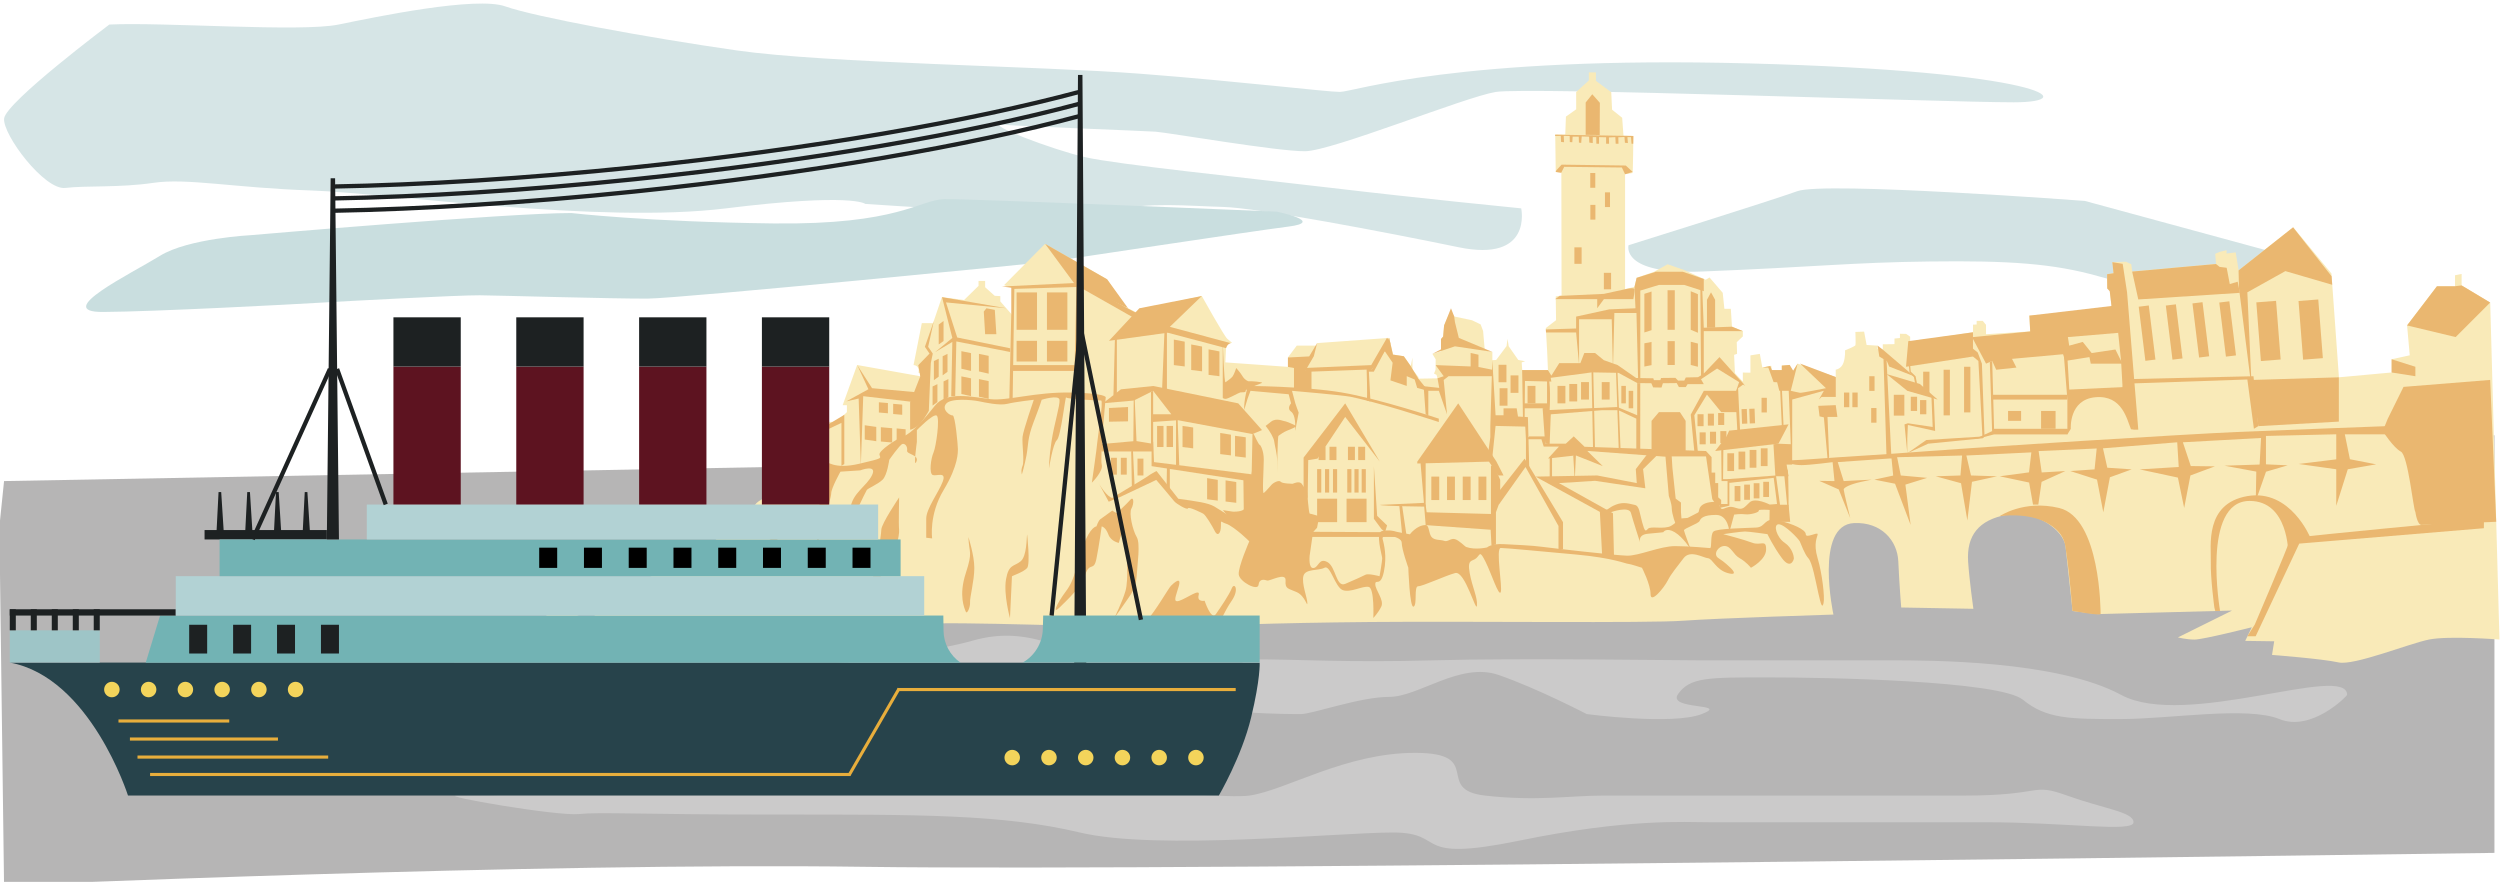 <?xml version="1.0" encoding="UTF-8"?> <!-- Generator: Adobe Illustrator 23.0.6, SVG Export Plug-In . SVG Version: 6.00 Build 0) --> <svg xmlns="http://www.w3.org/2000/svg" xmlns:xlink="http://www.w3.org/1999/xlink" id="Layer_1" x="0px" y="0px" viewBox="0 0 480.9 169.63" style="enable-background:new 0 0 480.9 169.63;" xml:space="preserve"> <style type="text/css"> .st0{fill:#B6B5B5;} .st1{fill:#D6E5E6;} .st2{fill:#C9DEDF;} .st3{fill:#D3E3E4;} .st4{fill:#F9EAB8;} .st5{fill:#EAB770;} .st6{fill:#CBCACA;} .st7{fill:#1D2122;} .st8{fill:#27434B;} .st9{fill:#9EC5C7;} .st10{fill:#72B3B4;} .st11{fill:#E8AE3C;} .st12{fill:#B2D2D4;} .st13{fill:#5D1320;} .st14{fill:none;stroke:#1D2122;stroke-width:0.825;stroke-miterlimit:10;} .st15{fill:#F3D45B;} </style> <path class="st0" d="M-0.12,101.3l0.9,69.02c0,0,102.36-4.47,165.35-3.58s313.7-2.68,313.7-2.68V83.73L0.78,92.54L-0.12,101.3z"></path> <path class="st1" d="M21.03,4.72c10.47-0.5,36.86,1.5,44.1,0c7.24-1.49,26.49-5.48,32.07-3.49s27.14,5.98,44.52,8.47 s58.31,2.99,77.72,4.49s35.78,3.49,38.31,3.49c2.54,0,22.46-6.98,78.79-5.48c56.33,1.49,64.25,7.48,50.82,7.48 s-93.68-2.99-99.66-1.99s-31.42,11.34-36.65,11.4c-5.22,0.06-26.43-3.6-28.79-3.76c-2.35-0.16-25.28-1.01-29.27-1.33 c-3.99-0.33,9.53,4.82,15.73,6.23c6.2,1.42,30.9,3.95,47.46,5.92s36.44,3.93,36.44,3.93s2.28,10.44-12.04,7.48 s-38.56-7.58-45.38-7.76s-14.13-0.97-21.19,0.67s-47.58-1.25-47.58-1.25s-2.35-2.16-26.78,0.86c-24.42,3.02-64.84-2.93-79.77-3.44 s-23.91-2.43-30.38-1.47c-6.48,0.96-12.96,0.5-16.95,0.98C8.57,36.62,0.49,25.92,0.79,22.8C1.1,19.67,21.03,4.72,21.03,4.72"></path> <path class="st2" d="M109.9,40.98c-12.31-0.01-61.59,4.25-61.59,4.25s-12.09,0.61-17.54,3.98c-5.45,3.38-20.9,10.86-10.93,10.8 s36.76-1.48,41.31-1.76s27.31-1.49,31.13-1.45s25.88,0.68,32.29,0.64c6.42-0.04,76.11-6.93,77.9-7.17 c1.79-0.24,38.08-5.76,45.35-6.68s-2.19-2.88-2.19-2.88s-59.16-2.51-63.98-2.4c-4.82,0.11-8.72,4.97-32.94,4.67 S109.9,40.98,109.9,40.98"></path> <path class="st3" d="M327.37,52.23c22.13-0.88,28.69-1.75,43.86-1.93c15.17-0.19,23.77,0.38,32.43,2.84s36.57,9.9,36.57,9.9 l-2.49-14.41l-36.7-9.98c0,0-50.07-3.77-55.29-1.88c-5.21,1.88-32.48,10.4-32.48,10.4S311.62,52.86,327.37,52.23"></path> <path class="st4" d="M101.88,121.32c0,0,5.08-4.82,5.84-4.82s5.08,3.55,6.09,2.41c1.01-1.14,2.28-1.14,6.85-4.44 s4.82-4.82,9.39-5.08c4.57-0.25,6.85-5.58,8.88-6.6s5.97-3.43,6.22-4.19s-0.38-1.14,0.38-1.84c0.76-0.7,1.14-0.57,1.33-1.08 s-0.13-0.44,0-0.95c0.13-0.51,0.57-0.49,0.57-0.49s-0.32-0.08,0-0.47c0.32-0.38-0.06,0.06,0.95-1.02c1.01-1.08,0.89-0.95,1.71-1.33 c0.82-0.38,2.03-1.21,1.46-1.4c-0.57-0.19-1.78,0.25-0.95-0.45c0.82-0.7,1.21-0.89,1.59-0.89h1.08c0,0,0.25,0.51,0.89,0 c0.63-0.51,1.65-1.02,1.65-1.02s0.51,0.19,0.82,0.76c0.32,0.57,0-4.38,0-4.38l0.95-0.7l-0.32-0.51l1.4-4v2.29l2.22,0.06l2.03-1.9 v-1.33h-0.82l2.79-7.74L177,72.37v-0.6l-0.32-0.06c0,0,0.38-1.33-0.95-1.49l1.59-8.06h2.16l1.71-5.01l4.25,0.57l2.79-2.73v-0.95 h1.27v1.21l1.84,1.65l1.08,0.06v1.02l2.28,2.6v-5.17l-1.55-0.57l7.87-7.93l11.93,6.82l3.68,5.39l2.19,1.08l0.45-0.6l11.9-2.67 c0,0,4.35,7.81,4.92,8.25c0.57,0.44,0.92,0.79,0.92,0.79s-1.14-0.03-1.17,0.98s-0.13,2.76-0.13,2.76l12.03,0.86v-1.81l1.71-2.28 h3.74l0.16-0.48l13.88-1l0.73,3.21l2.09,0.32l1.33,1.9l0.32-1.65v2.28c0,0,1.08,1.4,1.14,1.46c0.06,0.06,0,0.32,0,0.32l3.68-0.06 l-0.19-0.67l-0.48-0.25l0.29-0.73l0.03-2l-0.63-1.05l1.65-0.51v-2.35l0.41-0.47l0.19-2.16l1.27-2.79l0.67,1.08l3.43,0.73l1.65,0.79 l0.48,1.27l0.32,3.74l1.46,0.28v1.59l0.73-0.03l2-2.67l0.19-1.4l0.22,1.43l1.84,2.63l1.33,0.25l-0.67,0.22l0.1,1.46h4.95l-0.16-3.74 l-0.25-4.32l1.97-1.52l-0.06-4.57l1.12-0.17l-0.04-23.63l-1.08-0.16l-0.1-7.17h1.93l0.13-3.46l1.97-1.4V17.7l2.44-2.22v-1.55h1.36 v1.62l2.95,2.19l0.16,3.36l1.94,1.55l0.25,3.43l1.9,0.06c0,0-0.06,7.14-0.16,7.14s-1.43,0.22-1.43,0.22v22.12l1.81-0.44l0.41-1.75 l3.33-1.14l2.63-1.46l3.17,1.11l4.16,1.87l0.73-0.44l2.54,2.95l0.32,3.08h1.24l0.22,3.43l2.09,0.86v1.02l-1.17,1.11l0.06,2.25 l-0.57,0.19l0.16,3.52l1.52,1.62v-1.74l1.46,0.03v-3.33l1.81-0.29L339,70.7l1.71-0.35l0.13,0.83h1.9v-0.86l1.52-0.13v1.24l0.67-0.13 l0.86-1.36l7.33,2.6v-1.43c0,0,1.08-0.13,1.49-1.33c0.41-1.21,0.29-2.38,0.29-2.38s1.9-0.76,2-0.98s0-2.57,0-2.57l1.68-0.06 l0.48,2.57l2.13,0.13v0.63l0.98,0.13v-1.02l2.25-0.03v-1.08l1.05-0.1V64.2l1.21,0.03l0.76,0.54v0.98l12.09-1.84v-1.46l0.7-0.03v-0.7 h1.17l0.63,0.76v1.81l8.5-0.54l-0.16-3.05c0,0,3.17,0.22,8.38-0.41c5.2-0.63,6.54-1.05,6.54-1.05l0.89-0.35l-0.41-3.46l-0.41,0.06 l-0.03-2.76l1.24-0.19l-0.22-2.13l2.6-0.06l1.02,0.47l0.19,1.4l16.12-1.46l-0.16-1.93l0.86-0.38l1.33-0.32v0.64l1.75-0.22l0.57,3.46 l10.49-8.29l7.36,8.89l1.44,19.97l10.15-0.93v-2.54l3.47-0.76l-0.51-5.75l5.75-7.53h3.47v-2.12l1.27-0.25v2.2l5.5,3.3l1.78,64.82 c0,0-9.73-0.76-13.54,0s-14.47,5.08-17.43,4.4s-12.78-1.44-12.78-1.44l0.42-2.62l-5.58-0.08l1.27-2.62c0,0-9.39,2.37-11,2.37 s-3.21-0.42-3.21-0.42l10.41-5.16l-25.89,0.68l-4.79-0.6c0,0-1.04-9.45-1.34-12.34c-0.34-3.3-5.89-7.2-11.3-6.18 c-5.41,1.01-7.78,3.98-7.45,9.05c0.24,3.58,1.01,9.05,1.01,9.05l-13.88-0.25c0,0-0.34-4.06-0.56-8.87c-0.18-4.03-3.28-7.6-8.5-7.37 c-7.7,0.34-3.98,17.6-3.98,17.6s-21.92,0.68-28.85,1.18c-6.94,0.51-41.38,0.08-60.24,0.25c-18.87,0.17-31.39,0.68-36.98,1.02 c-5.58,0.34-34.44-0.93-46.2-0.76s-22.76,0.34-23.86,0.51c-1.1,0.17,1.52-1.61,1.52-1.61s-24.96,0.25-26.23,0.34 c-1.27,0.08-15.23,1.1-19.89,1.61C107.3,121.23,101.88,121.32,101.88,121.32"></path> <path class="st5" d="M151.89,91.87l6.22-2.03c0,0,0.51-0.13,0.76,1.02c0.25,1.14-1.9,8.12-1.9,9.39s-4.57,1.27-5.84,1.65 c-1.27,0.38-10.53,7.36-10.53,7.36s9.77-6.09,10.66-6.47s5.84-0.76,5.84-0.76l0.13,2.66c0,0,2.66-8.76,2.66-9.77 c0-1.02,1.78-4.19,1.78-4.19l3.81-0.25c0,0,3.3-1.27,2.28,0.89c-1.01,2.16-3.81,3.43-4.19,6.47c-0.38,3.05-0.38,3.81-0.38,3.81 s3.3-7.07,3.55-7.4c0.25-0.34,2.16-1.1,3.05-1.99s1.27-3.81,1.27-3.81s2.03-2.92,2.54-3.05c0.51-0.13,1.01,0.51,0.89,1.27 c-0.13,0.76,2.41,0.76,1.78,2.16s0.1-3.81,0.1-3.81v-2.28c0,0,3.2-3.3,3.83-2.79s-0.13,5.97-0.63,7.11 c-0.51,1.14-0.89,4.06-0.13,4.32c0.76,0.25,2.67-0.76,1.9,1.27c-0.76,2.03-3.17,5.2-3.17,7.11v3.68l1.14,0.13 c0,0-0.66-4.53,2.21-9.31c2.87-4.78,2.74-7.32,2.74-7.95c0-0.64-0.51-6.45-1.01-6.4c-0.51,0.05-2.16-1.09-1.27-2.23 c0.89-1.14,4.95-0.76,6.22-0.51s4.06,0.89,5.58,0.51s5.08-0.78,5.08-0.78s-2.03,5.86-2.16,7.13s0.38,4.7,0,5.58 c-0.38,0.89-0.13,1.65-0.13,1.65s0.51-1.65,0.89-3.68s0.13-3.17,1.4-6.47s1.52-4.21,1.52-4.21s3.3-1.03,3.43,0 c0.13,1.03-1.01,4.59-1.52,7.89c-0.51,3.3-0.51,5.33-0.51,5.33s0.76-4.82,1.52-5.46c0.76-0.63,1.65-8.57,1.78-8.22 s6.22,0.6,6.73,0.6s-0.76,7.74-0.76,8.25s-1.02,7.56-1.02,7.56s2.27-2.23,1.9-3.5c-0.37-1.27,0.77-12.93,0.77-12.93 s0.13-0.78-6.73-0.91c-6.85-0.13-12.18,1.65-15.48,1.27c-3.3-0.38-8.38-1.65-10.66,1.27s-4.57,5.33-5.96,5.84 c-1.4,0.51-4.82,2.79-4.7,3.55c0.13,0.76,1.02,0.63-3.93,1.78c-4.95,1.14-5.9-0.51-7.24-0.64 C156.65,88.45,151.89,91.87,151.89,91.87"></path> <path class="st5" d="M172.96,95.68c0,0-3.43,5.08-3.43,6.22s-1.27,8.5-1.65,9.27c-0.38,0.76-2.92,1.65-3.3,2.03s-2.92,3.3-3.81,3.55 s-1.4,1.4-1.4,1.4s5.59-4.44,7.87-4.82s1.52-2.28,3.17-4.06s2.67-6.35,2.54-7.36C172.83,100.88,172.96,95.68,172.96,95.68"></path> <path class="st5" d="M186.28,103.3c0.13,3.3,0.89,2.67-0.51,6.98c-1.4,4.32-0.25,6.73,0,7.36c0.25,0.64,0.9-0.89,0.83-1.78 c-0.07-0.89,0.82-4.19,0.82-6.6C187.43,106.85,186.28,103.3,186.28,103.3"></path> <path class="st5" d="M197.58,102.79c-0.13,0.51,0,4.19-1.27,5.2c-1.27,1.02-2.28,0.51-2.79,3.43s0.76,7.49,0.76,7.49 s0.38-8,0.38-8.06s2.28-0.83,2.92-1.59C198.21,108.5,197.58,102.79,197.58,102.79"></path> <path class="st5" d="M210.91,101.26c0,0-1.14,0-2.54,3.68s-1.4,6.22-3.3,8.76c-1.9,2.54-2.79,4.7-1.14,3.05 c1.65-1.65,3.93-3.66,4.82-6.21c0.89-2.55,1.65-0.52,2.16-3.06c0.51-2.54,1.01-6.22,1.01-6.22s0.76,0.13,1.27,1.52 c0.51,1.4,2.03,1.65,2.03,1.65s1.02-4.19,1.27-1.14s0.64,8.25,0,10.41c-0.63,2.16-2.16,5.2-2.16,5.2s1.84-2.54,2.51-3.55 s1.68-2.16,1.81-4.51s0.76-6.28,0-7.55c-0.76-1.27-1.52-4.57-1.01-5.46c0.51-0.89,0.51-2.54-0.25-1.65s-2.16,2.03-2.29,2.41 c-0.13,0.38-1.14-0.38-1.14-0.38s-1.9,1.4-2.28,1.65C211.29,100.12,210.91,101.26,210.91,101.26"></path> <path class="st5" d="M220.55,119.41c1.78-1.9,4.19-6.22,4.7-6.73s2.03-1.9,1.52,0s-1.32,3.35,0.1,2.88c1.42-0.47,4.09-2.5,3.71-1.1 c-0.38,1.4,1.14,1.1,1.14,1.1s1.27,3.85,2.16,2.58s2.54-3.68,3.05-4.95c0.51-1.27,1.52,0.17,0,2.37c-1.52,2.2-2.41,4.7-2.79,4.71 c-0.38,0.01-7.61-0.41-9.77,0C222.2,120.69,220.55,119.41,220.55,119.41"></path> <path class="st5" d="M211.04,92.38c1.01,2.03,2.66,3.81,3.17,3.3c0.51-0.51,5.08-3.05,6.35-3.93c0.49-0.34,0.88-0.59,1.18-0.76 c0.49-0.28,0.73-0.38,0.73-0.38l4.19,5.33c3.55,0.51,5.71,0.76,6.98,1.52c1.27,0.76,5.46,3.43,5.46,3.43s2.67-1.14,3.05-1.02 c0.38,0.13,10.66,0.38,10.53,1.65c-0.13,1.27-0.76,5.2-0.76,5.39s-0.25,2.48,0.76,2.35s1.01-2.03,2.66-1.14 c1.65,0.89,1.65,4.95,3.43,4.19c1.78-0.76,3.43-1.5,3.93-1.77c0.51-0.27,2.67,0.3,2.67,0.3s0.51-2.86,0.51-3.43s-1.4-5.01,0-5.27 c1.4-0.25,2.28,0,2.67,0.13c0.38,0.13,2.66,0.51,2.66,0.51s1.32-1.79,3.05-1.78c0.67,0.01,0.55,1.59,1.1,2.28 c0.55,0.7,1.76,0.5,2.45,0.76s1.23-0.54,2.03-0.34c0.84,0.21,1.92,1.42,2.2,1.52c1.78,0.63,4.02,0.08,4.02,0.08s0.76-0.76,3.17-0.63 c2.41,0.13,5.46,0.25,7.36,0.51c1.9,0.25,14.09,1.65,16.37,1.71s6.35-1.84,9.26-1.84s6.35,0.38,6.73,0.38s0-2.54,0.64-3.17 c0.63-0.63,6.35-0.67,8.25-0.78s1.4-2.01,4.19-1.38c2.79,0.63,5.33,1.78,5.33,2.66c0,0.89,2.28-0.51,2.28,0s-0.89,1.65,0,4.63 s1.4,7.53,1.14,8.62c-0.25,1.09-0.51,0.33-1.02-1.96c-0.51-2.28-1.14-5.84-1.9-6.66c-0.76-0.82-1.4-2.73-1.65-3.24 s-2.92-3.3-4.06-3.3c-1.14,0-0.38,2.54,1.14,3.55c1.52,1.02,1.78,2.66,1.78,2.98s-0.64,2.22-2.29,0s-2.79-4.63-2.79-4.63 s-3.55-0.51-4.32-0.51c-0.76,0-4.19,0.51-4.19,0.51s3.93,1.02,5.58,1.65c1.65,0.64,2.67-0.76,2.67,1.27s-2.92,3.55-2.92,3.55 s-0.89-1.14-2.16-1.84s-1.65-2.35-2.92-2.35c-1.27,0-2.29,1.65-1.14,2.35c1.14,0.7,2.28,1.84,2.28,1.84s1.78,1.65-0.51,1.02 c-2.29-0.63-2.92-2.79-3.81-2.86c-0.89-0.06-3.43-1.71-4.7,0c-1.27,1.71-2.29,2.82-3.05,4.3c-0.76,1.48-3.3,4.53-3.3,2.62 c0-1.9-1.65-5.08-1.65-5.08s-2.29-0.76-2.67-0.76s-2.92-1.14-9.9-1.78c-6.98-0.63-13.58-1.27-14.6-1.27c-1.02,0,0.38,7.62,0,8.5 c-0.38,0.89-1.78-3.55-2.92-5.84c-1.14-2.28-1.01-1.4-1.78-0.7c-0.76,0.7-1.78,0.06-1.27,2.86c0.51,2.79,1.52,4.64,1.4,6.25 c-0.13,1.62-2.28-6.76-4.19-6.25c-1.9,0.51-6.22,2.54-7.11,2.54c-0.89,0-0.13,3.53-0.89,3.92s-1.02-7.48-1.02-7.48 s-1.27-3.55-1.27-4.82s-3.93-1.78-3.68-0.76c0.25,1.01,0.89,3.3,0.25,6.35c-0.64,3.05-1.65,1.27-1.65,2.41 c0,1.14,1.78,3.05,1.14,4.32c-0.63,1.27-1.52,2.16-1.52,2.16s0.25-5.71-0.89-5.97c-1.14-0.25-3.43,1.14-4.95,0.63 c-1.52-0.51-2.41-4.95-3.55-4.32s-3.68,0.13-4.06,1.59s0.76,4.23,0.76,5.19s-0.38-1.32-2.03-2.08s-2.28-0.54-2.16-2.24 c0.13-1.69-3.05,0.17-3.55,0s-1.52-0.42-1.65,0.84c-0.13,1.27-3.68-0.61-3.81-2.02c-0.13-1.41,2.03-6.36,2.03-6.36 s-0.76-0.76-1.52-1.4s-2.16-1.78-3.05-2.03s-0.89-0.89-0.89,0.51s-0.63,2.03-1.14,1.02c-0.51-1.02-1.78-3.17-2.28-3.43 c-0.51-0.25-2.79-1.4-2.92-1.01c-0.13,0.38-2.28-0.89-2.67-1.4c-0.38-0.51-3.43-4.07-3.43-4.07l-6.98,3.3l-2.16,0.89L211.04,92.38z"></path> <path class="st5" d="M477.81,99.83c-5.06,0.51-34.09,3.22-34.85,3.47s-2.79,0.76-2.71,1.1c0.08,0.34-6.52,15.74-6.52,15.74 l-1.43,2.25h1.6l8.38-17.82l35.52-2.96L477.81,99.83L477.81,99.83z"></path> <polygon class="st5" points="164.9,70.23 167.05,74.87 162.8,77.21 165.17,76.66 165.59,89.6 166.05,76.21 175.81,77.34 176.64,75.49 167.75,74.67 "></polygon> <polygon class="st5" points="169.44,84.93 169.44,82.18 171.62,82.37 171.62,85.12 "></polygon> <polygon class="st5" points="172.48,84.72 172.48,82.41 174.21,82.58 174.21,84.9 "></polygon> <polygon class="st5" points="166.34,84.55 166.34,81.8 168.56,82.12 168.56,84.87 "></polygon> <polygon class="st5" points="169.06,79.35 169.06,77.38 170.8,77.53 170.8,79.5 "></polygon> <polygon class="st5" points="171.81,79.64 171.81,77.68 173.55,77.83 173.55,79.79 "></polygon> <path class="st5" d="M175.07,82.61v-5.22l1.95-4.99l-0.38-2.16l2.16-2.22l-0.89-1.31l1.73-4.96l-1.1,4.96l0.89,1.31l-0.38,1.82 l-0.38,9.18c0,0-1.33,2.5-2.5,3.17S175.07,82.61,175.07,82.61"></path> <polygon class="st5" points="185.52,57.9 193.59,59.3 181.97,58.17 184.13,64.92 194.32,67 194.32,67.71 183.96,65.68 183.74,76.21 182.98,76.21 183.19,65.77 179.85,67.76 183.19,65.01 181.21,57.16 "></polygon> <polygon class="st5" points="189.24,59.93 189.75,59.3 191.36,59.61 191.66,64.29 189.5,64.29 "></polygon> <polygon class="st5" points="184.93,67.55 186.79,67.93 186.79,71.35 184.93,70.93 "></polygon> <polygon class="st5" points="184.93,72.4 186.79,72.78 186.79,76.21 184.93,75.79 "></polygon> <polygon class="st5" points="188.31,68.07 190.18,68.45 190.18,71.88 188.31,71.45 "></polygon> <polygon class="st5" points="188.31,72.92 190.18,73.31 190.18,76.73 188.31,76.31 "></polygon> <polygon class="st5" points="180.57,62.43 180.57,66.26 181.5,65.6 181.5,61.74 "></polygon> <polygon class="st5" points="181.33,68.52 181.33,72.2 182.26,71.52 182.26,68.07 "></polygon> <polygon class="st5" points="179.64,69.45 179.64,73.13 180.57,72.45 180.57,69 "></polygon> <polygon class="st5" points="179.39,74.34 179.39,78.02 180.32,77.34 180.32,73.89 "></polygon> <polygon class="st5" points="181.5,73.37 181.5,77.05 182.43,76.38 182.43,72.92 "></polygon> <polygon class="st5" points="194.15,77.05 194.53,60.36 194.53,55.34 192.71,55.11 207.73,54.39 219.16,60.52 218.44,61.33 207.61,55.19 195.12,55.57 194.79,77.05 "></polygon> <polygon class="st5" points="207.07,54.84 206.58,76.01 207.24,76 207.4,54.63 "></polygon> <polygon class="st5" points="201.04,46.91 206.55,54.39 216.99,59.29 212.97,53.73 "></polygon> <path class="st5" d="M219.16,59.3l-5.84,6.26l11.3-1.56l11.23,2.97c0,0,0.2-0.8,0.89-0.96l-11.71-3.14l6.15-5.93L219.16,59.3z"></path> <polygon class="st5" points="162.41,79.79 162.41,89.27 161.86,89.6 161.86,81.34 157.6,83.37 157.28,82.86 "></polygon> <rect x="195.55" y="56.25" class="st5" width="3.93" height="7.19"></rect> <rect x="195.55" y="65.56" class="st5" width="3.93" height="3.98"></rect> <rect x="201.39" y="65.56" class="st5" width="3.93" height="3.98"></rect> <rect x="201.39" y="56.25" class="st5" width="3.93" height="7.19"></rect> <rect x="194.7" y="70.23" class="st5" width="12.29" height="1.12"></rect> <polygon class="st5" points="212.17,77.57 218.08,77.05 221.82,75.18 225.31,79.69 221.82,79.69 221.57,79.69 221.57,81.18 226.58,80.83 240.92,83.5 242.76,82.73 238.19,77.59 221.85,74.25 215.62,74.89 "></polygon> <polygon class="st5" points="213.32,78.48 216.99,78.29 216.99,81.05 213.32,81.12 "></polygon> <polygon class="st5" points="211.67,85.44 218.01,84.87 218.08,77.05 218.27,76.73 218.62,84.85 221.4,85.31 221.4,75.39 221.82,75.18 221.82,86.84 211.87,86.84 "></polygon> <polygon class="st5" points="214.46,65.4 214.18,76.01 214.84,75.95 214.84,64.97 "></polygon> <polygon class="st5" points="225.8,65.32 225.8,70.23 227.89,70.49 227.89,65.72 "></polygon> <polygon class="st5" points="229.14,66.26 229.14,71.17 231.23,71.43 231.23,66.66 "></polygon> <polygon class="st5" points="232.48,67.2 232.48,72.11 234.57,72.37 234.57,67.6 "></polygon> <polygon class="st5" points="224.01,63.44 223.54,74.89 224.47,75.34 224.47,63.44 "></polygon> <polygon class="st5" points="221.52,85.99 221.52,89.67 241.07,92.68 240.77,91.24 221.99,88.89 221.82,84.93 "></polygon> <rect x="213.7" y="88.06" class="st5" width="1.14" height="3.24"></rect> <rect x="215.6" y="88.06" class="st5" width="1.14" height="3.24"></rect> <rect x="218.81" y="88.22" class="st5" width="1.14" height="3.24"></rect> <polygon class="st5" points="217.6,86.84 217.73,93.93 218.27,93.81 217.93,86.54 "></polygon> <path class="st5" d="M237.22,98.43c1.82,0,2.03-0.47,2.03-0.47l-0.08-6.5c0,0,1.1,0.54,1.31,0.41c0.21-0.13,0.3-1.27,0.3-1.27 l0.15-7.11h0.23c0,0,0.97,2.07,1.14,2.07s0.8,1.14,0.8,2.84s-0.34,6.68,0,6.43s1.06-1.1,1.48-1.57c0.42-0.46,1.48-0.97,1.78-0.59 c0.3,0.38,2.33,0.38,2.33,0.38s1.27-0.64,1.73,0.04c0.46,0.68,1.02,1.48,1.02,1.48s0.3,4.23,0.51,4.23c0.21,0,1.82,0.51,1.82,0.51 l-0.42,2.2l-0.78,0.86l-13.31-0.86c0,0-2.62-1.86-2.75-1.9s-1.27-1.48-1.27-1.48L237.22,98.43z"></path> <rect x="222.58" y="81.93" class="st5" width="1.23" height="4.06"></rect> <rect x="224.41" y="81.93" class="st5" width="1.23" height="4.06"></rect> <polygon class="st5" points="226.22,80.53 226.22,89.68 226.84,89.5 226.53,80.53 "></polygon> <polygon class="st5" points="227.47,81.93 227.47,85.99 229.52,86.25 229.52,82.23 "></polygon> <polygon class="st5" points="234.72,83.29 234.72,87.35 236.78,87.6 236.78,83.62 "></polygon> <polygon class="st5" points="235.75,92.4 235.75,96.47 237.81,96.72 237.81,92.73 "></polygon> <polygon class="st5" points="232.2,91.97 232.2,96.04 234.25,96.3 234.25,92.31 "></polygon> <polygon class="st5" points="237.57,83.83 237.57,87.77 239.63,88.02 239.63,84.12 "></polygon> <polygon class="st5" points="224.47,89.84 224.41,93.93 225.03,94.75 225.03,89.84 "></polygon> <path class="st5" d="M235.23,66.26c0,0,0.24,7.53,0.52,7.27c0.28-0.25,1.04-0.68,1.36-1.13s0.69-1.61,0.69-1.61s0.83,0.92,1.21,1.58 s1.08,1.04,1.27,0.97c0.19-0.06,2.79,0.13,2.47,0.32c-0.32,0.19-3.23,1.14-3.14,1.52s-0.69,0.24-1.03,0.31s-2.38,1.27-2.85,1.24 s-0.52-0.22-0.52-0.22V66.26H235.23z"></path> <path class="st5" d="M239.33,78.87l0.64-2.14l0.57-1.55l7.35,0.66l0.46,1.75c0,0-0.89,0.95,0,1.59c0.89,0.63,0.83,2.72,0.76,3.55 c-0.06,0.84,0.7-3.36,0.7-3.36s-0.58-1.52-0.64-1.78c-0.06-0.25-0.64-2.41-0.64-2.41s9.58,0.82,11.23,1.14s5.71,1.35,9.65,2.55 c3.93,1.2,7.36,2.31,7.36,2.31v-0.65c0,0-11.56-3.84-18.72-5.04c-7.17-1.2-18.02-1.25-18.02-1.25S239.22,77.05,239.33,78.87"></path> <path class="st5" d="M243.46,81.93c0.82,0.99,1.59,2.35,1.65,3c0.06,0.66,0.57,2.33,0.57,3.87v2.18c0-0.64,0.06-7.01,0.25-7.15 s1.02-0.75,1.65-0.99c0.63-0.24,1.92-0.77,1.74-0.91c-0.18-0.15-1.99-0.93-2.25-0.92c-0.25,0.01-1.54-0.71-2.58,0.11L243.46,81.93z"></path> <polygon class="st5" points="250.76,94.14 250.76,88.02 258.76,77.59 265.42,88.8 258.76,80.2 253.43,88.22 251.65,88.51 251.54,95.93 "></polygon> <polygon class="st5" points="264.28,89.68 264.28,99.8 265.74,101.77 266.43,102.37 266.82,101.07 264.91,99.23 "></polygon> <rect x="253.36" y="90.24" class="st5" width="0.8" height="4.51"></rect> <rect x="254.88" y="90.24" class="st5" width="0.8" height="4.51"></rect> <rect x="256.41" y="90.24" class="st5" width="0.8" height="4.51"></rect> <rect x="275.33" y="91.68" class="st5" width="1.52" height="4.51"></rect> <rect x="278.35" y="91.68" class="st5" width="1.52" height="4.51"></rect> <rect x="281.37" y="91.68" class="st5" width="1.52" height="4.51"></rect> <rect x="284.4" y="91.68" class="st5" width="1.52" height="4.51"></rect> <rect x="259.16" y="90.24" class="st5" width="0.8" height="4.51"></rect> <rect x="260.54" y="90.24" class="st5" width="0.8" height="4.51"></rect> <rect x="261.93" y="90.24" class="st5" width="0.8" height="4.51"></rect> <rect x="253.36" y="95.93" class="st5" width="3.85" height="4.51"></rect> <rect x="259.02" y="95.93" class="st5" width="3.85" height="4.51"></rect> <rect x="261.26" y="85.94" class="st5" width="1.34" height="2.56"></rect> <rect x="259.29" y="85.94" class="st5" width="1.34" height="2.56"></rect> <rect x="255.74" y="85.94" class="st5" width="1.34" height="2.56"></rect> <rect x="253.64" y="85.94" class="st5" width="1.34" height="2.56"></rect> <polygon class="st5" points="251.31,102.29 266.43,102.37 269.69,102.52 269.16,97.12 269.69,97.12 270.6,103.29 251.31,103.29 "></polygon> <path class="st5" d="M265.42,97.12c0.53,0.25,8.82,0.34,8.82,0.34v-8.65h-1.01l0.68,7.92L265.42,97.12z"></path> <polygon class="st5" points="272.63,88.8 280.5,77.59 287.86,88.8 289.22,91.46 288.2,91.46 286.42,88.8 272.63,89.16 "></polygon> <polygon class="st5" points="274.24,101.01 273.9,96.72 274.24,97.12 274.43,98.54 286.8,98.87 286.8,89.68 287.25,89.27 288.58,92.3 288.58,96.3 287.76,98.54 287.76,104.75 286.9,104.91 286.74,101.9 "></polygon> <polygon class="st5" points="248.91,74.55 248.91,70.79 247.75,70.58 247.75,68.77 251.83,68.56 253.36,66.01 252.73,68.52 251.08,71.35 252.28,71.35 252.28,75.18 248.86,74.86 "></polygon> <polygon class="st5" points="251.84,71.5 263.9,71.06 267.46,66.01 266.82,64.96 263.77,70.23 250.76,70.79 251.08,71.35 "></polygon> <polygon class="st5" points="288.28,97.12 293.45,89.84 299.79,101.18 299.79,105.59 300.66,105.68 300.66,100.44 293.28,88.22 287.69,95.34 "></polygon> <path class="st5" d="M262.9,77.05c0.19-0.49-0.03-6.45-0.03-6.45l1.02,0.46l3.33-6.06l0.73,3.21l1.53,0.23l0.56,0.09l1.33,1.9 l1.46,2.41l1.9,2.35l-2.12-0.57L272.12,73l-1.52-0.64v1.88l-3.14-1.07l0.43-3.39l-1.52-2.24l-2.1,3.95h-0.95l0.3,5.74L262.9,77.05z"></path> <polygon class="st5" points="274.24,79.72 273.9,74.95 273.39,74.25 276.85,74.61 276.52,72.77 277.71,72.37 276.16,70.23 282.89,70.49 282.89,67.9 284.4,68.23 284.4,70.6 287.06,71.12 287.06,72.37 278.64,72.37 277.71,73.09 278.35,79.7 276.78,75.18 274.75,75.18 274.75,79.88 "></polygon> <polygon class="st5" points="275.54,68.07 279.87,66.62 287.06,67.69 280.62,65 279.87,61.95 279.73,60.87 279.11,59.3 277.79,62.59 277.6,64.74 277.19,65.22 277.19,67.2 "></polygon> <polygon class="st5" points="287.06,69.28 286.68,81.93 286.68,84.09 286.25,87.22 287.06,88.02 287.69,81.93 293.4,82.06 293.53,84.53 293.53,89.27 294.17,90.24 293.91,80.24 292,80.12 291.75,78.55 289.22,78.55 289.22,79.88 287.69,79.88 "></polygon> <polygon class="st5" points="292.96,80.73 292.8,71.18 297.75,71.18 298.42,72.26 299.94,69.85 304,69.85 304.76,67.9 306.82,67.9 308.51,69.28 311.17,70.23 314.73,72.71 318.03,72.77 318.15,73.12 319.39,73.12 319.52,72.71 322.28,72.68 322.79,73.21 323.99,73.21 324.28,72.61 326.98,72.55 327.74,73.89 324.63,73.89 324.28,74.45 322.95,74.45 322.53,73.69 319.87,73.72 319.61,74.55 318,74.52 317.65,73.72 314.95,73.69 311.33,71.72 306.19,71.63 298.29,72.68 298.42,73.4 293.34,73.28 293.28,80.96 "></polygon> <path class="st5" d="M294.17,83.94h3.1v1.4h3.93l1.52-1.4l2.09,2l23.35,0.82l1.08,1.17v2.98h0.7v2.01h0.57v2.74l0.57,0.51v0.9 l-0.76,0.37l-0.95-1.43l-1.2-8.22h-6.6l0.13,2.16l0.63,5.96l1.02,0.76v1.84l0.13,1.67c0,0-0.76,0.93-0.95,0.93s-0.95-2.35-0.95-3.3 c0-0.95-0.57-2.41-0.57-2.41l-0.64-7.55l-15.04-1.11l2.98,2.92l-5.2-2.06l-5.33,0.6l2.09-2.29h-2.92l-0.44-1.41h-2.98L294.17,83.94z "></path> <polygon class="st5" points="319.11,87.22 316.06,90.24 316.5,93.93 306.82,92.49 299.88,92.93 310.27,98.73 310.46,106.72 310.27,107.36 308.19,106.91 307.75,98.47 295.37,91.68 307.24,91.46 314.85,92.93 314.66,90.24 317.33,86.76 "></polygon> <polygon class="st5" points="298.1,87.88 298.1,92.19 298.55,92.54 298.55,87.88 "></polygon> <polygon class="st5" points="302.63,87.68 302.92,92.49 303.18,86.76 "></polygon> <path class="st5" d="M297.59,72.37v5.92l-0.85,0.25l0.42,5.98l0.11,0.81l0.82,0.11l0.22-5.74l9.93-0.8h3.05l3.47,1.63v3.55v2.75 l0.76-0.07V73.7l-0.58-0.01l-0.01,6.19l-3.81-1.59l-13.03,0.58C298.1,78.87,298.44,72.5,297.59,72.37"></path> <rect x="288.26" y="70.17" class="st5" width="1.52" height="3.36"></rect> <rect x="290.57" y="72.21" class="st5" width="1.52" height="3.36"></rect> <rect x="299.6" y="74.23" class="st5" width="1.52" height="3.36"></rect> <rect x="301.87" y="73.86" class="st5" width="1.52" height="3.36"></rect> <rect x="304.13" y="73.5" class="st5" width="1.52" height="3.36"></rect> <rect x="308.11" y="73.5" class="st5" width="1.52" height="3.36"></rect> <rect x="311.88" y="74.23" class="st5" width="0.87" height="3.36"></rect> <rect x="313.29" y="75.18" class="st5" width="0.87" height="3.36"></rect> <rect x="288.46" y="74.68" class="st5" width="1.52" height="3.36"></rect> <rect x="293.84" y="74.23" class="st5" width="1.52" height="3.36"></rect> <rect x="293.11" y="77.59" class="st5" width="4.7" height="0.95"></rect> <polygon class="st5" points="306.44,86.5 306.82,86.5 306.48,71.31 306.14,71.12 "></polygon> <polygon class="st5" points="310.86,71.53 311.4,87.02 311.74,86.76 311.14,71.53 "></polygon> <polygon class="st5" points="297.39,63.95 303.18,63.95 303.75,70.17 303.75,61.41 310.03,61.41 310.27,71.12 310.54,60.21 314.79,60.21 315.11,73.09 315.53,73.09 315.53,55.89 319.11,54.81 323.99,54.81 327.74,56.02 327.74,53.66 323.68,52.27 318.54,52.27 314.82,53.45 314.41,55.19 314.6,59.3 309.55,59.51 303.18,60.9 303.18,63.19 297.35,63.37 "></polygon> <polygon class="st5" points="305.02,25.94 305.02,19.72 306.29,18.13 307.75,19.78 307.72,25.97 "></polygon> <polygon class="st5" points="299.15,25.9 314.19,26.16 314.17,27.65 313.84,27.65 313.74,26.38 313.05,26.38 313.14,27.52 312.57,27.46 312.48,26.35 311.3,26.41 311.33,27.65 310.79,27.65 310.73,26.38 309.49,26.44 309.52,27.65 308.95,27.65 308.95,26.41 307.59,26.38 307.59,27.65 307.08,27.65 307.05,26.38 306.38,26.38 306.38,27.52 305.72,27.43 305.68,26.29 304.26,26.25 304.16,27.49 303.72,27.43 303.69,26.29 302.51,26.29 302.45,27.36 301.97,27.33 301.94,26.16 300.8,26.13 300.86,27.36 300.29,27.3 300.23,26.13 299.15,26.16 "></polygon> <polygon class="st5" points="299.41,32.73 300.39,31.67 312.74,31.84 314.06,33.07 312.6,33.52 311.98,32.22 300.89,32.09 300.32,33.23 299.24,33.08 "></polygon> <rect x="305.9" y="33.28" class="st5" width="0.97" height="2.84"></rect> <rect x="305.92" y="39.41" class="st5" width="0.97" height="2.84"></rect> <rect x="302.85" y="47.58" class="st5" width="1.39" height="3.17"></rect> <rect x="308.52" y="52.48" class="st5" width="1.39" height="3.17"></rect> <polygon class="st5" points="317.69,63.51 316.31,63.95 316.31,56.52 317.69,56.08 "></polygon> <polygon class="st5" points="326.61,64.01 325.23,63.44 325.23,56.02 326.61,56.59 "></polygon> <rect x="320.77" y="55.83" class="st5" width="1.39" height="7.61"></rect> <polygon class="st5" points="317.69,70.24 316.31,70.51 316.31,66.04 317.69,65.77 "></polygon> <polygon class="st5" points="326.61,70.55 325.23,70.21 325.23,65.74 326.61,66.08 "></polygon> <rect x="320.77" y="65.62" class="st5" width="1.39" height="4.59"></rect> <rect x="308.73" y="37" class="st5" width="0.97" height="2.83"></rect> <path class="st5" d="M299.15,57.54h8.09v1.76l1.29-1.76h5.66c0,0,0.27-1.42,0.24-1.88c-0.02-0.46-1.83-0.02-1.83-0.02l-4.08,0.89 l-8.51,0.39L299.15,57.54z"></path> <polygon class="st5" points="329.92,63.04 328.35,63.04 328.35,57.67 329.13,56.23 329.92,57.67 "></polygon> <polygon class="st5" points="327.46,55.93 327.74,63.04 333.16,62.84 335.26,63.7 327.74,63.7 327.74,71.85 330.76,68.69 335.71,74.23 330.3,70.89 327,73.09 326.61,72.56 327.21,72.21 327.08,55.44 "></polygon> <polygon class="st5" points="317.69,86.5 317.69,80.96 319.11,79.28 323.15,79.28 324.25,80.96 324.25,87.02 "></polygon> <polygon class="st5" points="325.92,86.84 325.23,79.76 327.74,75.18 334.23,75.18 334.23,79.28 331.1,79.28 328.35,75.91 325.92,79.88 326.61,87.02 "></polygon> <polygon class="st5" points="332.12,83.94 329.92,86.76 342.1,85.35 344.05,81.63 332.62,82.84 "></polygon> <polygon class="st5" points="339,70.71 340.15,70.71 341.17,73.5 341.85,73.53 342.27,75.18 344.47,75.18 345.79,69.95 344.94,71.31 344.27,70.2 342.75,70.33 342.75,71.18 340.84,71.18 340.51,70.4 "></polygon> <polygon class="st5" points="333.96,78.55 334.23,83.56 334.72,82.84 334.34,74.68 335.41,73.89 334.68,73.09 333.96,75.18 "></polygon> <polygon class="st5" points="331.1,86.63 331.16,92.54 332.31,92.54 332.31,96.95 330.78,96.95 330.78,97.71 332.66,97.27 332.66,92.17 331.45,92.17 331.51,86.13 "></polygon> <polygon class="st5" points="342.4,74.43 342.78,82.48 343.09,82.04 342.75,74.43 "></polygon> <rect x="326.53" y="79.68" class="st5" width="1.17" height="2.3"></rect> <rect x="328.52" y="79.57" class="st5" width="1.17" height="2.3"></rect> <rect x="330.5" y="79.45" class="st5" width="1.17" height="2.3"></rect> <rect x="326.94" y="83.17" class="st5" width="1.17" height="2.3"></rect> <rect x="328.93" y="83.05" class="st5" width="1.17" height="2.3"></rect> <rect x="330.92" y="82.93" class="st5" width="1.17" height="2.3"></rect> <rect x="332.27" y="87.19" class="st5" width="1.3" height="3.42"></rect> <rect x="334.42" y="86.87" class="st5" width="1.3" height="3.42"></rect> <rect x="336.56" y="86.55" class="st5" width="1.3" height="3.42"></rect> <rect x="338.71" y="86.24" class="st5" width="1.3" height="3.42"></rect> <rect x="333.67" y="93.49" class="st5" width="1.11" height="2.92"></rect> <rect x="335.51" y="93.22" class="st5" width="1.11" height="2.92"></rect> <rect x="337.34" y="92.95" class="st5" width="1.11" height="2.92"></rect> <rect x="339.18" y="92.68" class="st5" width="1.11" height="2.92"></rect> <polygon class="st5" points="332.27,92.17 341.63,91.46 342.4,97.09 344.05,97.09 344.36,100.38 340.37,100.38 340.43,97.06 341.83,96.95 341.19,91.92 332.66,92.89 "></polygon> <polygon class="st5" points="341.14,85.46 341.51,91.62 344.05,91.62 343.67,89.37 344.74,89.37 344.74,85.46 342.1,85.35 "></polygon> <path class="st5" d="M340.43,97.06c0,0-2.79-1.44-3.87-0.43c-1.08,1.02-1.3,1.52-2.61,1.08c-1.3-0.44-1.55-0.12-2.45,0.16 c-0.91,0.28-0.42-1.36-1.77-1.33c-1.36,0.03-2.22,0.41-2.61,0.92c-0.39,0.51-0.23,1.02-0.5,1.14c-0.27,0.13-1.79,0.95-1.98,1.02 c-0.19,0.06-1.52,0.06-1.84,0.25s-0.05,0.51-1.33,1.27c-1.27,0.76-3.96,0-4.46,0.57s-0.62,0.57-1.13-1.27s-0.52-3.15-1.44-3.32 c-0.91-0.17-2.05-0.65-3.58-0.06c-1.52,0.59-1.37,1.03-2.41,1.13c-1.05,0.1,1.44,0.33,1.44,0.33s3.47-1.24,3.84,0.15 c0.37,1.4,1.81,5.84,1.81,5.84s-0.7-1.65,1.47-1.84c2.17-0.19,2.93-0.29,2.93-0.29s0.57-0.99,2.22,0s3.07,3.31,3.07,3.31 s-1.23-3.28-1.3-3.66c-0.06-0.38,2.79-1.29,3.01-1.82s0.76-1.16,3.16-1.16s2.56,3.33,2.56,3.33l0.92-3.39c0,0,1.24-0.19,2.14-0.06 s2.77-0.38,2.6-0.73c-0.17-0.35,3.57,0,3.57,0L340.43,97.06z"></path> <path class="st5" d="M344.05,100c0,0,0.06-9.23-0.2-9.58c-0.26-0.36-0.77-1.62-0.43-1.52c0.34,0.1,1.52,0.57,3.13,0.57 c1.61,0,5.97-0.57,5.97-0.57l0.36,3.64l-2.92-0.04l3.74,1.65l2.22,5.54c0,0-1.27-5.18-1.27-5.54s1.33-1.03,3.36-1.46l2.03-0.43 l-5.39,0.28l-1.14-3.65l10.34-0.72l0.32,3.31l-3.62,0.78l3.98,0.79l3,7.93l-1.01-7.76l4.19-1.3l-5.08-0.46l-0.7-3.51l12.5-0.33 l-0.32,3.84l-4.76,0.16l4.87,1.33l1.22,7.17l0.89-7.44l4.82-1.06l-5.01-0.16l-0.89-3.84l12.5-0.6l-0.45,3.84l-5.64,0.76l5.66,1.2 l0.75,4.25h1.02l0.63-4.38l4.57-2.08l-4.55,0.27l-0.59-4.11l11.17-0.5l-0.41,4.02l-4.67,0.32l5.14,1.65l1.21,6.28l1.27-6.73 l4.19-1.52l-4.69-0.32l-0.83-3.73l14.28-1.16l0.29,4.75l-7.52,0.46l7.36,1.58l1.21,5.84l1.2-6.25l4.7-1.75l-4.63-0.06l-1.52-4.57 l15.04-0.83l-0.28,5.11l-6.76,0.22l6.12,1.14l-0.1,5.65l1.97-5.63l4.18-1.23l-4.19-0.19v-5.46l13.52-0.32v4.82l-7.23,0.89l7.23,1.02 v7.04l2.22-7.04l5.46-0.95l-5.05-0.98l-0.98-4.79h8.42v-1.59c0,0-18.95,0.7-29.23,1.14c-10.28,0.45-49.56,2.92-58.96,3.65 c-9.39,0.73-17.01,1.13-21.77,1.5c-4.76,0.37-6.56,0.32-6.56,0.32L344.05,100z"></path> <path class="st5" d="M344.74,85.46l-0.25,0.44l-0.44-11.48l0.42,0.75c0,0,1.44,0.34,1.78,0.39s4.99-0.89,4.99-0.89l-4.99-4.74 l6.88,2.6v3.82h-2.73l-0.51,0.5l0.95-1.68l-6.09,1.68v8.61H344.74z"></path> <polygon class="st5" points="351.85,87.88 351.54,80.2 353.44,80.2 353.12,77.93 349.76,78.07 350.01,80.09 350.84,80.28 351.6,88.9 "></polygon> <polygon class="st5" points="361.18,66.49 361.5,68.58 362.96,69.47 363.4,70.51 368.16,72.37 362.17,67.25 "></polygon> <polygon class="st5" points="366.64,70.55 367.08,65.62 379.52,63.92 379.52,68.58 "></polygon> <polygon class="st5" points="362.89,71.95 366.89,75.18 372.73,76.86 369.3,73.86 "></polygon> <polygon class="st5" points="379.52,64.84 390.53,63.76 390.37,60.71 406.41,58.83 407.68,64.01 397.78,64.84 398.03,66.49 400.64,65.77 402.35,67.91 406.92,67.23 408.27,69.95 402.18,69.95 401.92,68.69 397.27,69.43 396.85,68.14 387.03,69.03 387.88,70.71 383.99,71.12 383.22,69.43 382.04,69.95 379.52,65.19 "></polygon> <rect x="382.99" y="75.94" class="st5" width="14.68" height="0.92"></rect> <rect x="369.94" y="71.5" class="st5" width="1.21" height="4.21"></rect> <rect x="373.87" y="71.12" class="st5" width="1.21" height="8.78"></rect> <rect x="377.81" y="70.55" class="st5" width="1.21" height="8.78"></rect> <polygon class="st5" points="379.52,68.58 380.56,69.43 381.36,84.31 381.74,83.94 381.24,69.95 380.43,67.8 378.78,66.49 "></polygon> <rect x="354.71" y="75.51" class="st5" width="1.02" height="2.82"></rect> <rect x="356.32" y="75.51" class="st5" width="1.02" height="2.82"></rect> <rect x="359.57" y="72.37" class="st5" width="1.02" height="2.82"></rect> <rect x="338.85" y="76.52" class="st5" width="1.02" height="2.82"></rect> <rect x="335.2" y="78.54" transform="matrix(0.999 -0.036 0.036 0.999 -2.695 12.307)" class="st5" width="1.02" height="2.82"></rect> <rect x="336.69" y="78.48" transform="matrix(0.999 -0.036 0.036 0.999 -2.691 12.361)" class="st5" width="1.02" height="2.82"></rect> <rect x="359.94" y="78.49" class="st5" width="1.02" height="2.82"></rect> <rect x="364.29" y="75.94" class="st5" width="2.03" height="4.01"></rect> <rect x="367.56" y="76.32" class="st5" width="1.21" height="2.73"></rect> <rect x="369.34" y="76.96" class="st5" width="1.21" height="2.73"></rect> <polygon class="st5" points="371.99,76.65 372.24,82.9 367,81.75 366.89,84.31 366.89,87.19 366.35,81.64 367,81.42 371.77,82.13 371.53,76.32 "></polygon> <polygon class="st5" points="362.89,87.88 362.31,69.08 362.89,69.08 363.84,88.17 "></polygon> <polygon class="st5" points="367.15,69.82 367.31,71.64 368.16,72.56 368.45,74.01 368.76,73.78 368.48,72.37 367.56,71.5 367.37,69.63 "></polygon> <polygon class="st5" points="366.89,87.19 370.89,85.35 381.36,84.31 381.74,83.94 370.54,84.64 "></polygon> <polygon class="st5" points="380.26,84.42 383.58,83.56 397.67,83.56 397.67,82.48 383.58,82.48 383.22,69.43 382.76,69.63 383.2,82.93 379.89,84.46 "></polygon> <path class="st5" d="M384.64,99.3c0,0,4.63-3.21,11.44-1.59c7.99,1.9,7.99,19.95,7.99,20.38c0,0.42-5.42-0.58-5.42-0.58 s-0.39-5.87-1.34-12.34c-0.26-1.74-1.17-3.2-3.42-4.5C390.07,98.43,384.64,99.3,384.64,99.3"></path> <rect x="392.62" y="79.05" class="st5" width="2.79" height="3.43"></rect> <rect x="386.27" y="79.05" class="st5" width="2.51" height="1.9"></rect> <path class="st5" d="M397.02,83.17l0.66-0.68v-5.62l-0.59-7.42l-0.06-0.79l0.66,0.2l0.36,6.08l11.38-0.53l1.1,8.24l-0.61-0.08 c-0.77-1.78-1.63-6.62-6.84-6.16c-5.15,0.46-4.74,6.08-4.74,6.08l-0.66,1.08L397.02,83.17z"></path> <polygon class="st5" points="405.32,52.75 405.35,55.51 405.83,56.02 406.17,58.9 407.39,63.44 408.01,69.43 408.27,74.01 408.27,75.18 410.51,82.65 411.32,82.65 409.16,56.23 408.32,50.75 406.33,50.43 406.56,52.56 "></polygon> <polygon class="st5" points="411.32,57.6 410.14,52.24 426.26,50.78 426.97,51.34 428.32,51.51 428.92,54.64 430.44,54.19 430.86,56.33 "></polygon> <rect x="411.84" y="58.9" transform="matrix(0.993 -0.122 0.122 0.993 -4.738 50.756)" class="st5" width="1.95" height="10.48"></rect> <rect x="417.05" y="58.68" transform="matrix(0.993 -0.122 0.122 0.993 -4.673 51.389)" class="st5" width="1.95" height="10.48"></rect> <rect x="422.17" y="58.27" transform="matrix(0.993 -0.122 0.122 0.993 -4.585 52.009)" class="st5" width="1.95" height="10.48"></rect> <rect x="427.33" y="58.1" transform="matrix(0.993 -0.122 0.122 0.993 -4.526 52.637)" class="st5" width="1.95" height="10.48"></rect> <path class="st5" d="M409.79,72.92c0.34,0,23.69-0.55,23.69-0.55l0.93,9.6l-0.85,0.51L432.3,73l-22.51,0.77L409.79,72.92 L409.79,72.92z"></path> <polygon class="st5" points="430.69,55.44 433.15,74.94 432.3,56.23 439.61,52.15 448.62,54.78 448.5,53.14 441.1,43.73 430.61,52.02 "></polygon> <polygon class="st5" points="449.9,72.58 449.9,81.1 434.42,81.97 433.06,73.09 "></polygon> <rect x="434.43" y="58.13" transform="matrix(0.997 -0.078 0.078 0.997 -3.637 34.095)" class="st5" width="3.81" height="11.32"></rect> <rect x="442.55" y="57.87" transform="matrix(0.997 -0.078 0.078 0.997 -3.593 34.725)" class="st5" width="3.81" height="11.32"></rect> <polygon class="st5" points="460.05,71.65 464.62,72.37 464.62,70.55 460.05,69.11 "></polygon> <polygon class="st5" points="463.02,62.6 472.37,64.84 479.01,58.2 473.51,54.9 472.24,55.06 468.77,55.06 "></polygon> <path class="st5" d="M464.62,98.47c-0.38-0.38-1.4-10.89-2.79-11.6c-1.4-0.71-3.49-3.94-3.49-3.94l0.95-2.34l3.05-6.17l16.67-1.34 l1.16,27.29c0,0-13.47,0.52-14.33,0.6C464.97,101.06,464.62,98.47,464.62,98.47"></path> <path class="st5" d="M432.72,96.36c7.53-0.02,7.45,10.07,7.45,10.07l2.03-2.37l2.24-0.59c0,0-3.84-9.48-12.14-8.04 c-8.3,1.44-6.94,9.65-7.03,12.69c-0.08,3.05,0.68,8.72,0.68,8.72l0.17,0.68h0.93C427.05,117.51,423.41,96.39,432.72,96.36"></path> <path class="st6" d="M451.49,133.67c0-6.19-31.18,6.65-43.47,0c-12.28-6.65-36.85-6.65-44.41-6.65h-36.85 c-5.67,0-34.02-0.46-51.02,0s-25.15-0.2-35.88-0.2h-22.23c-12.76,0-18.43-7.09-30.71-3.54c-12.28,3.54-49.13,6.54-49.13,6.54 s-7.56,7.54-3.78,7.54s21.73-7.54,25.51-7.54s24.95-2.52,35.15,0c10.2,2.53,23.24,2.05,30.61,4.8c7.37,2.74,22.68,2.74,24.95,2.74 s11.34-3.31,17.01-3.31s13.61-6.75,20.98-4.23c7.37,2.53,17.01,7.54,17.01,7.54s16.44,2.18,22.11,0c5.67-2.17-6.8-0.7-4.53-3.88 c2.27-3.18,5.67-3.18,17.01-3.18s44.79,0.6,49.32,4.31c4.53,3.71,9.07,3.71,18.71,3.71c9.64,0,24.38-2.52,30.62,0 C444.69,140.85,451.49,133.86,451.49,133.67"></path> <path class="st6" d="M87.95,153.04c-3.78,0,19.13,3.97,23.39,3.55c4.25-0.42,11.34,0.1,38.27,0.1s43.23-0.1,58.11,3.45 c14.88,3.54,49.61,0,60.24,0s3.19,5.9,24.27,1.57c21.08-4.33,31.71-3.54,36.67-3.54h30.47h22.68c15.59,0,28.35,2.01,28.35,0 c0-2-5.67-2.57-12.76-5.13c-7.09-2.55-4.25,0-19.84,0h-69.45c-6.38,0-12.76,1.13-22.68,0c-9.92-1.13,0-8.22-13.46-8.22 s-24.8,7.2-31.89,8.22s-59.53-4.96-69.45-4.96C160.94,148.08,120.1,153.04,87.95,153.04"></path> <rect x="39.35" y="101.96" class="st7" width="23.52" height="1.81"></rect> <polygon class="st7" points="208.96,127.48 206.63,127.48 207.36,14.42 208.22,14.42 "></polygon> <path class="st8" d="M2.33,127.45H1.88c15.51,2.84,22.74,25.58,22.74,25.58h209.84c0,0,4.39-7.49,6.2-14.99 c1.81-7.49,1.65-10.55,1.65-10.55S22.67,127.45,2.33,127.45"></path> <rect x="1.88" y="121.25" class="st9" width="17.31" height="6.2"></rect> <path class="st10" d="M184.78,127.48H28.03l2.76-9.07h150.67l0.04,2.93C181.53,123.8,182.75,126.09,184.78,127.48"></path> <path class="st10" d="M242.31,127.45h-45.58c2.33-1.32,3.79-3.77,3.87-6.44l0.07-2.6h41.64V127.45z"></path> <rect x="1.88" y="117.2" class="st7" width="31.93" height="1.21"></rect> <rect x="172.67" y="132.34" class="st11" width="65.03" height="0.6"></rect> <polygon class="st11" points="100.86,148.68 98.57,148.68 28.87,148.68 28.87,149.28 98.57,149.28 100.86,149.28 163.61,149.28 163.61,148.68 "></polygon> <rect x="158.55" y="140.46" transform="matrix(0.5 -0.866 0.866 0.5 -37.827 216.01)" class="st11" width="19.22" height="0.6"></rect> <rect x="26.45" y="145.33" class="st11" width="36.68" height="0.6"></rect> <rect x="24.99" y="141.86" class="st11" width="28.48" height="0.6"></rect> <rect x="22.79" y="138.39" class="st11" width="21.31" height="0.6"></rect> <rect x="33.81" y="110.83" class="st12" width="143.97" height="7.58"></rect> <rect x="42.24" y="103.77" class="st10" width="131" height="7.06"></rect> <rect x="70.56" y="97.05" class="st12" width="98.36" height="6.72"></rect> <polygon class="st7" points="43.04,102.3 41.65,102.3 42.04,94.66 42.55,94.66 "></polygon> <polygon class="st7" points="48.56,102.3 47.17,102.3 47.56,94.66 48.08,94.66 "></polygon> <polygon class="st7" points="54.09,102.3 52.7,102.3 53.09,94.66 53.61,94.66 "></polygon> <polygon class="st7" points="59.62,102.3 58.23,102.3 58.62,94.66 59.13,94.66 "></polygon> <polygon class="st7" points="65.2,103.77 62.87,103.77 63.6,34.29 64.46,34.29 "></polygon> <rect x="75.68" y="70.51" class="st13" width="12.95" height="26.53"></rect> <rect x="146.56" y="70.51" class="st13" width="12.95" height="26.53"></rect> <rect x="75.68" y="61.04" class="st7" width="12.95" height="9.47"></rect> <rect x="99.31" y="70.51" class="st13" width="12.95" height="26.53"></rect> <rect x="99.31" y="61.04" class="st7" width="12.95" height="9.47"></rect> <rect x="122.94" y="70.51" class="st13" width="12.95" height="26.53"></rect> <rect x="122.94" y="61.04" class="st7" width="12.95" height="9.47"></rect> <rect x="146.56" y="61.04" class="st7" width="12.95" height="9.47"></rect> <rect x="1.88" y="117.2" class="st7" width="1.16" height="4.05"></rect> <rect x="18.03" y="117.2" class="st7" width="1.16" height="4.05"></rect> <rect x="14" y="117.2" class="st7" width="1.16" height="4.05"></rect> <rect x="9.96" y="117.2" class="st7" width="1.16" height="4.05"></rect> <rect x="5.92" y="117.2" class="st7" width="1.16" height="4.05"></rect> <path class="st14" d="M207.79,62.61l11.68,56.61 M207.79,63.41l-5.5,54.99 M64.03,35.88c17.23-0.32,37.04-1.53,58.05-3.7 c34.05-3.52,64.5-8.85,85.67-14.54 M64.03,40.54c17.23-0.32,37.04-1.53,58.05-3.7c34.05-3.52,64.5-8.85,85.67-14.54 M64.03,38.17 c17.23-0.32,37.04-1.53,58.05-3.7c34.05-3.52,64.5-8.85,85.67-14.54"></path> <path class="st15" d="M58.35,132.64c0,0.82-0.67,1.49-1.49,1.49c-0.82,0-1.49-0.66-1.49-1.49c0-0.82,0.66-1.49,1.49-1.49 C57.69,131.16,58.35,131.82,58.35,132.64"></path> <path class="st15" d="M51.29,132.64c0,0.82-0.67,1.49-1.49,1.49c-0.82,0-1.49-0.66-1.49-1.49c0-0.82,0.67-1.49,1.49-1.49 C50.62,131.16,51.29,131.82,51.29,132.64"></path> <path class="st15" d="M44.22,132.64c0,0.82-0.67,1.49-1.49,1.49c-0.82,0-1.49-0.66-1.49-1.49c0-0.82,0.67-1.49,1.49-1.49 C43.55,131.16,44.22,131.82,44.22,132.64"></path> <path class="st15" d="M37.15,132.64c0,0.82-0.67,1.49-1.49,1.49c-0.82,0-1.49-0.66-1.49-1.49c0-0.82,0.67-1.49,1.49-1.49 C36.48,131.16,37.15,131.82,37.15,132.64"></path> <path class="st15" d="M30.08,132.64c0,0.82-0.67,1.49-1.49,1.49s-1.49-0.66-1.49-1.49c0-0.82,0.66-1.49,1.49-1.49 C29.42,131.16,30.08,131.82,30.08,132.64"></path> <path class="st15" d="M23.01,132.64c0,0.82-0.67,1.49-1.49,1.49s-1.49-0.66-1.49-1.49c0-0.82,0.66-1.49,1.49-1.49 C22.35,131.16,23.01,131.82,23.01,132.64"></path> <path class="st15" d="M231.54,145.73c0,0.82-0.67,1.49-1.49,1.49s-1.49-0.66-1.49-1.49c0-0.82,0.67-1.49,1.49-1.49 C230.87,144.24,231.54,144.91,231.54,145.73"></path> <path class="st15" d="M224.47,145.73c0,0.82-0.67,1.49-1.49,1.49s-1.49-0.66-1.49-1.49c0-0.82,0.67-1.49,1.49-1.49 C223.81,144.24,224.47,144.91,224.47,145.73"></path> <path class="st15" d="M217.4,145.73c0,0.82-0.67,1.49-1.49,1.49s-1.49-0.66-1.49-1.49c0-0.82,0.67-1.49,1.49-1.49 C216.74,144.24,217.4,144.91,217.4,145.73"></path> <path class="st15" d="M210.34,145.73c0,0.82-0.67,1.49-1.49,1.49s-1.49-0.66-1.49-1.49c0-0.82,0.67-1.49,1.49-1.49 C209.67,144.24,210.34,144.91,210.34,145.73"></path> <path class="st15" d="M203.27,145.73c0,0.82-0.67,1.49-1.49,1.49s-1.49-0.66-1.49-1.49c0-0.82,0.66-1.49,1.49-1.49 S203.27,144.91,203.27,145.73"></path> <path class="st15" d="M196.2,145.73c0,0.82-0.67,1.49-1.49,1.49s-1.49-0.66-1.49-1.49c0-0.82,0.67-1.49,1.49-1.49 C195.54,144.24,196.2,144.91,196.2,145.73"></path> <rect x="36.39" y="120.18" class="st7" width="3.46" height="5.53"></rect> <rect x="44.84" y="120.18" class="st7" width="3.46" height="5.53"></rect> <rect x="53.29" y="120.18" class="st7" width="3.46" height="5.53"></rect> <rect x="61.74" y="120.18" class="st7" width="3.46" height="5.53"></rect> <rect x="138.16" y="105.35" width="3.46" height="3.89"></rect> <rect x="146.77" y="105.35" width="3.46" height="3.89"></rect> <rect x="155.38" y="105.35" width="3.46" height="3.89"></rect> <rect x="163.99" y="105.35" width="3.46" height="3.89"></rect> <rect x="103.72" y="105.35" width="3.46" height="3.89"></rect> <rect x="112.33" y="105.35" width="3.46" height="3.89"></rect> <rect x="120.94" y="105.35" width="3.46" height="3.89"></rect> <rect x="129.55" y="105.35" width="3.46" height="3.89"></rect> <path class="st14" d="M64.84,70.97l9.36,26.06 M63.46,70.97l-14.85,32.77"></path> </svg> 